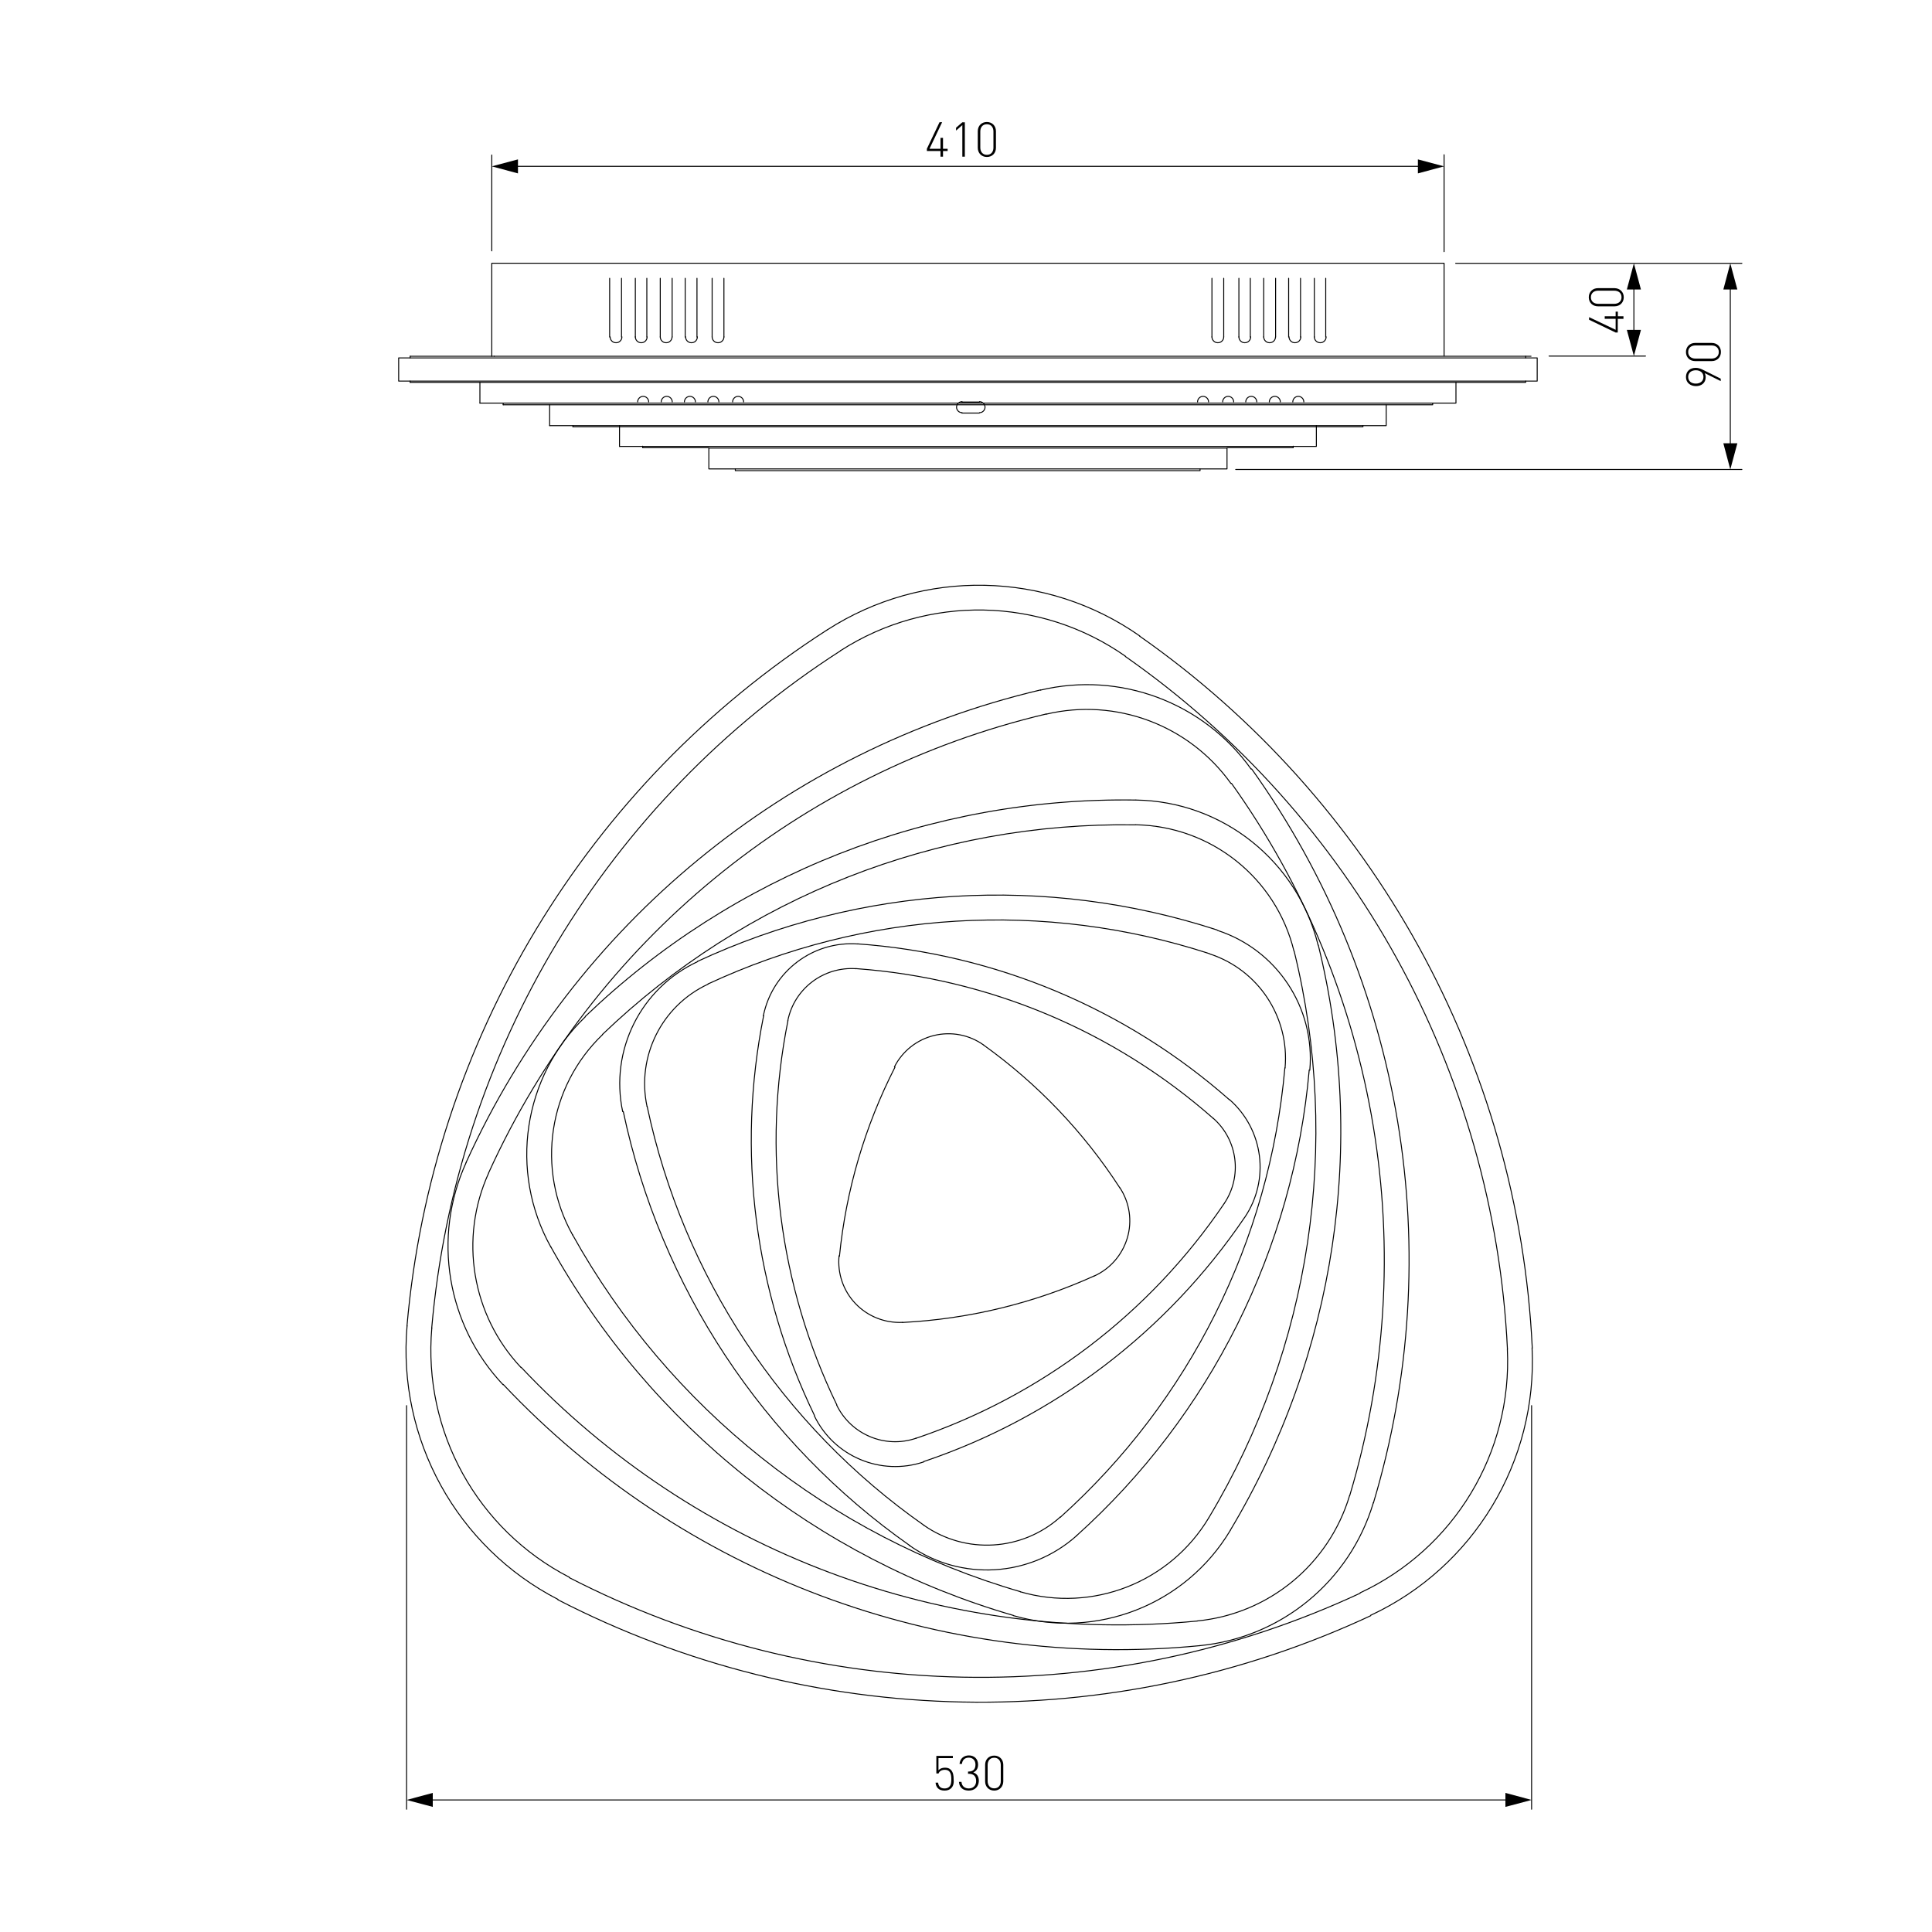 <?xml version="1.0" encoding="utf-8"?>
<!-- Generator: Adobe Illustrator 22.0.1, SVG Export Plug-In . SVG Version: 6.00 Build 0)  -->
<svg version="1.1" id="Слой_1" xmlns="http://www.w3.org/2000/svg" xmlns:xlink="http://www.w3.org/1999/xlink" x="0px" y="0px"
	 viewBox="0 0 2000 2000" style="enable-background:new 0 0 2000 2000;" xml:space="preserve">
<style type="text/css">
	.st0{fill:#FFFFFF;}
	.st1{fill:none;stroke:#000000;stroke-linecap:round;stroke-linejoin:round;stroke-miterlimit:10;}
	.st2{fill:none;stroke:#000000;stroke-linecap:round;stroke-linejoin:round;}
	.st3{fill:none;stroke:#020202;stroke-linecap:round;stroke-linejoin:round;}
	.st4{fill:#020202;}
	.st5{fill:none;stroke:#020202;stroke-linecap:round;stroke-linejoin:round;stroke-miterlimit:10;}
	.st6{fill:none;stroke:#212830;stroke-width:0;stroke-linecap:square;stroke-miterlimit:10;}
	.st7{fill:none;stroke:#000000;stroke-width:4.552127e-02;stroke-linecap:round;stroke-linejoin:round;stroke-miterlimit:10;}
	.st8{fill:none;stroke:#000000;stroke-width:0;stroke-linecap:round;stroke-linejoin:round;stroke-miterlimit:10;}
</style>
<g id="Слой_2">
	<rect y="0" class="st0" width="2000" height="2000"/>
</g>
<path class="st1" d="M1586.2,1395.4c-14.2-295.3-164.3-567.4-406.5-736.9"/>
<path class="st1" d="M1179.8,658.3c-96.5-67.6-224.3-70.1-323.4-6.3"/>
<path class="st1" d="M856.2,652.1c-248.7,159.9-409.3,426-434.9,720.6"/>
<path class="st1" d="M421.4,1372.5c-10.2,117.3,51.5,229.2,156.2,283.2"/>
<path class="st1" d="M577.6,1656.1c262.8,135.3,573.4,141.4,841.3,16.5"/>
<path class="st1" d="M1418.8,1672.2c106.8-49.8,172.9-159.2,167.2-276.9"/>
<path class="st1" d="M1560.5,1396.7c-13.8-287.4-159.8-552.1-395.5-717.1"/>
<path class="st1" d="M1165,679.3c-88-61.6-204.4-63.9-294.8-5.8"/>
<path class="st1" d="M870.1,673.7c-242,155.6-398.3,414.5-423.2,701.2"/>
<path class="st1" d="M447,1374.7c-9.3,107,47,208.9,142.4,258.1"/>
<path class="st1" d="M589.4,1633.2c255.7,131.7,558,137.6,818.6,16.1"/>
<path class="st1" d="M1408,1648.9c97.3-45.4,157.6-145.1,152.4-252.4"/>
<path class="st1" d="M1421.8,1555.7c77.7-259.1,31.2-539.6-126.1-759.7"/>
<path class="st1" d="M1295.2,796.2c-49.3-69-135.5-101.4-218.1-81.8"/>
<path class="st1" d="M1077.2,714.2C813.9,776.4,594.3,957,482.5,1203.4"/>
<path class="st1" d="M482.5,1203.6c-35.1,77.2-20,168,38.2,229.8"/>
<path class="st1" d="M520.9,1433.1c185.5,196.8,451.7,296.7,720.9,270.5"/>
<path class="st1" d="M1241.8,1703.6c84.5-8.2,155.6-66.7,179.9-148"/>
<path class="st1" d="M1397.2,1548.3c75.5-251.5,30.2-523.7-122.4-737.4"/>
<path class="st1" d="M1274.3,811.1c-43.3-60.5-118.9-88.9-191.3-71.8"/>
<path class="st1" d="M1083.1,739.1C827.6,799.5,614.4,974.9,505.9,1214"/>
<path class="st1" d="M505.9,1214.2c-30.8,67.8-17.5,147.4,33.5,201.5"/>
<path class="st1" d="M539.6,1415.5c180.1,191,438.4,288,699.7,262.6"/>
<path class="st1" d="M1239.3,1678c74.1-7.2,136.4-58.5,157.8-129.8"/>
<path class="st1" d="M606,1052.5c-64.7,62.1-79.4,160-35.8,238.4"/>
<path class="st1" d="M570.2,1290.7c103.1,185.3,275.2,322.5,478.9,381.6"/>
<path class="st1" d="M1049.1,1672.5c86.1,25,178.3-11.2,224.4-88.1"/>
<path class="st1" d="M1273.6,1584.1c109-182,141.8-399.7,91.1-605.7"/>
<path class="st1" d="M1364.5,978.4c-21.4-87.1-98.9-148.8-188.5-150.2"/>
<path class="st1" d="M1175.8,828.2c-212.1-3.4-416.9,77.1-569.9,224"/>
<path class="st1" d="M623.8,1071c-56.3,54-69.1,139.2-31.1,207.3"/>
<path class="st1" d="M592.7,1278.2c99.8,179.4,266.4,312.2,463.6,369.5"/>
<path class="st1" d="M1056.2,1647.8c74.9,21.8,155.1-9.7,195.2-76.7"/>
<path class="st1" d="M1251.5,1570.9c105.5-176.2,137.2-386.9,88.2-586.3"/>
<path class="st1" d="M1339.5,984.5c-18.6-75.8-86-129.4-164-130.7"/>
<path class="st1" d="M1175.4,853.9c-205.3-3.3-403.6,74.7-551.7,216.9"/>
<path class="st1" d="M1355.9,1107.9c5.7-64.7-34-124.7-95.7-144.8"/>
<path class="st1" d="M1259.9,962.7c-176.9-57.6-369.1-46-537.8,32.5"/>
<path class="st1" d="M722.1,995.5c-58.8,27.4-91,91.8-77.5,155.3"/>
<path class="st1" d="M645.2,1150.6c38.5,182,144.6,342.6,296.8,449.5"/>
<path class="st1" d="M941.5,1599.9c53.1,37.3,125,33,173.3-10.4"/>
<path class="st1" d="M1114.6,1589.6c138.3-124.4,224.4-296.7,240.7-482"/>
<path class="st1" d="M1330.3,1105.6c4.7-52.7-27.7-101.7-78-118.1"/>
<path class="st1" d="M1251.9,987.2c-170.7-55.6-356.2-44.4-519,31.4"/>
<path class="st1" d="M733,1018.8c-48,22.3-74.2,74.9-63.2,126.6"/>
<path class="st1" d="M669.9,1145.2c37.2,175.6,139.6,330.7,286.6,433.8"/>
<path class="st1" d="M956.3,1578.9c43.3,30.4,101.9,26.9,141.3-8.5"/>
<path class="st1" d="M1097.7,1570.6c133.6-120.1,216.6-286.3,232.4-465.2"/>
<path class="st1" d="M888.1,977.2c-46.7-3.4-88.6,28.5-97.9,74.4"/>
<path class="st1" d="M790.5,1051.5c-28.1,140-9.6,285.3,52.6,413.7"/>
<path class="st1" d="M843,1465.7c20.4,42.2,69,62.5,113.4,47.6"/>
<path class="st1" d="M956.2,1513c135.3-45.6,251.9-134.3,332-252.4"/>
<path class="st1" d="M1288.4,1260.4c26.3-38.8,19.7-91-15.5-122"/>
<path class="st1" d="M1272.6,1138.4c-107.2-94.4-242.3-151.1-384.7-161.3"/>
<path class="st1" d="M886.3,1002.8c-33.8-2.4-64.2,20.7-70.8,53.9"/>
<path class="st1" d="M815.7,1056.5c-27,134.5-9.3,274.2,50.5,397.7"/>
<path class="st1" d="M866.1,1454.5c14.8,30.5,50,45.3,82.1,34.4"/>
<path class="st1" d="M948,1489c130-43.9,242-129.1,319-242.7"/>
<path class="st1" d="M1267.2,1246c19-28.1,14.2-65.9-11.2-88.3"/>
<path class="st1" d="M1255.9,1157.7c-103-90.7-232.9-145.1-369.8-155"/>
<path class="st1" d="M934.3,1369c68.5-3.5,135.7-19.8,198.3-48.1"/>
<path class="st1" d="M1132.6,1321c16.7-7.5,29.2-22,34.4-39.5s2.4-36.5-7.6-51.8"/>
<path class="st1" d="M1159.2,1229.6c-37.3-57.6-85.1-107.7-140.9-147.7"/>
<path class="st1" d="M1018.4,1081.9c-14.9-10.7-33.6-14.3-51.4-10c-17.8,4.3-32.8,16.2-41.1,32.5"/>
<path class="st1" d="M926.5,1104.7c-31.2,61.1-50.7,127.4-57.5,195.7"/>
<path class="st1" d="M868.6,1300c-1.8,18.2,4.4,36.3,17,49.5c12.6,13.2,30.4,20.3,48.7,19.4"/>
<polyline class="st1" points="412.7,394.5 1591.3,394.5 1591.3,370.5 412.7,370.5 412.7,394.5 "/>
<line class="st1" x1="424.6" y1="394.5" x2="424.6" y2="395.8"/>
<polyline class="st1" points="424.6,395.8 1579.4,395.8 1579.4,394.5 "/>
<line class="st1" x1="496.8" y1="395.8" x2="496.8" y2="417.3"/>
<polyline class="st1" points="496.8,417.3 1507.2,417.3 1507.2,395.8 "/>
<line class="st1" x1="520.9" y1="417.3" x2="520.9" y2="419"/>
<polyline class="st1" points="520.9,419 1483.1,419 1483.1,417.3 "/>
<line class="st1" x1="569" y1="419" x2="569" y2="440.6"/>
<polyline class="st1" points="569,440.6 1435,440.6 1435,419 "/>
<line class="st1" x1="593.1" y1="440.6" x2="593.1" y2="441.8"/>
<polyline class="st1" points="1362.7,441.8 1410.9,441.8 1410.9,440.6 "/>
<line class="st1" x1="641.3" y1="441.8" x2="1362.7" y2="441.8"/>
<line class="st1" x1="593.1" y1="441.8" x2="641.3" y2="441.8"/>
<line class="st1" x1="641.3" y1="440.6" x2="641.3" y2="462.1"/>
<polyline class="st1" points="641.3,462.1 1362.7,462.1 1362.7,440.6 "/>
<polyline class="st1" points="1338.7,461.9 1338.7,463.5 1270.2,463.5 "/>
<polyline class="st1" points="665.3,461.9 665.3,463.5 733.8,463.5 "/>
<polyline class="st1" points="733.8,485.4 1270.2,485.4 1270.2,463.8 733.8,463.8 733.8,485.4 "/>
<polyline class="st1" points="761.2,485.4 761.2,487.2 1242.3,487.2 1242.3,485.4 "/>
<line class="st1" x1="424.6" y1="368.8" x2="424.6" y2="370.5"/>
<line class="st1" x1="1579.4" y1="370.5" x2="1579.4" y2="368.8"/>
<polyline class="st1" points="511.6,368.8 1494.9,368.8 1494.9,272.5 509.1,272.5 509.1,368.8 "/>
<line class="st1" x1="424.6" y1="368.8" x2="511.6" y2="368.8"/>
<line class="st1" x1="1495.5" y1="368.8" x2="1584.9" y2="368.8"/>
<line class="st1" x1="1013.8" y1="416.2" x2="995.7" y2="416.2"/>
<line class="st1" x1="995.7" y1="427.6" x2="1013.8" y2="427.6"/>
<path class="st1" d="M995.9,415.8c-3.1,0-5.7,2.6-5.7,5.7c0,3.1,2.6,5.7,5.7,5.7"/>
<path class="st1" d="M1014,427.2c3.1,0,5.7-2.6,5.7-5.7c0-3.1-2.6-5.7-5.7-5.7"/>
<line class="st1" x1="643.4" y1="348.9" x2="643.4" y2="288.1"/>
<line class="st1" x1="631.1" y1="288.1" x2="631.1" y2="348.9"/>
<path class="st1" d="M671.5,416c0-3.1-2.6-5.7-5.7-5.7c-3.1,0-5.7,2.6-5.7,5.7"/>
<path class="st1" d="M631.6,348.7c0,3.4,2.7,6.1,6.1,6.1s6.1-2.7,6.1-6.1"/>
<line class="st1" x1="669.6" y1="348.9" x2="669.6" y2="288.1"/>
<line class="st1" x1="657.7" y1="288.1" x2="657.7" y2="348.9"/>
<path class="st1" d="M695.9,416c0-3.1-2.6-5.7-5.7-5.7c-3.1,0-5.7,2.6-5.7,5.7"/>
<path class="st1" d="M657.7,348.7c0,3.4,2.7,6.1,6.1,6.1c3.4,0,6.1-2.7,6.1-6.1"/>
<line class="st1" x1="695.8" y1="348.9" x2="695.8" y2="288.1"/>
<line class="st1" x1="683.5" y1="288.1" x2="683.5" y2="348.9"/>
<path class="st1" d="M719.9,416c0-3.1-2.6-5.7-5.7-5.7c-3.1,0-5.7,2.6-5.7,5.7"/>
<path class="st1" d="M683.5,348.7c0,3.4,2.7,6.1,6.1,6.1s6.1-2.7,6.1-6.1"/>
<line class="st1" x1="721.5" y1="348.9" x2="721.5" y2="288.1"/>
<line class="st1" x1="709.3" y1="288.1" x2="709.3" y2="348.9"/>
<path class="st1" d="M744.2,416c0-3.1-2.6-5.7-5.7-5.7c-3.1,0-5.7,2.6-5.7,5.7"/>
<path class="st1" d="M709.7,348.7c0,3.4,2.7,6.1,6.1,6.1c3.4,0,6.1-2.7,6.1-6.1"/>
<line class="st1" x1="749.4" y1="348.9" x2="749.4" y2="288.1"/>
<line class="st1" x1="737.2" y1="288.1" x2="737.2" y2="348.9"/>
<path class="st1" d="M769.8,416c0-3.1-2.6-5.7-5.7-5.7c-3.1,0-5.7,2.6-5.7,5.7"/>
<path class="st1" d="M737.2,348.7c0,3.4,2.7,6.1,6.1,6.1s6.1-2.7,6.1-6.1"/>
<line class="st1" x1="1360.6" y1="348.9" x2="1360.6" y2="288.1"/>
<line class="st1" x1="1372.4" y1="288.1" x2="1372.4" y2="348.9"/>
<path class="st1" d="M1349.7,416c0-3.1-2.6-5.7-5.7-5.7c-3.1,0-5.7,2.6-5.7,5.7"/>
<path class="st1" d="M1360.6,348.7c0,3.4,2.7,6.1,6.1,6.1c3.4,0,6.1-2.7,6.1-6.1"/>
<line class="st1" x1="1334" y1="348.9" x2="1334" y2="288.1"/>
<line class="st1" x1="1346.3" y1="288.1" x2="1346.3" y2="348.9"/>
<path class="st1" d="M1325.4,416c0-3.1-2.6-5.7-5.7-5.7c-3.1,0-5.7,2.6-5.7,5.7"/>
<path class="st1" d="M1334.4,348.7c0,3.4,2.7,6.1,6.1,6.1s6.1-2.7,6.1-6.1"/>
<line class="st1" x1="1308.2" y1="348.9" x2="1308.2" y2="288.1"/>
<line class="st1" x1="1320.5" y1="288.1" x2="1320.5" y2="348.9"/>
<path class="st1" d="M1301,416c0-3.1-2.6-5.7-5.7-5.7c-3.1,0-5.7,2.6-5.7,5.7"/>
<path class="st1" d="M1308.2,348.7c0,3.4,2.7,6.1,6.1,6.1c3.4,0,6.1-2.7,6.1-6.1"/>
<line class="st1" x1="1282.5" y1="348.9" x2="1282.5" y2="288.1"/>
<line class="st1" x1="1294.3" y1="288.1" x2="1294.3" y2="348.9"/>
<path class="st1" d="M1277.1,416c0-3.1-2.6-5.7-5.7-5.7c-3.1,0-5.7,2.6-5.7,5.7"/>
<path class="st1" d="M1282.5,348.7c0,3.4,2.7,6.1,6.1,6.1s6.1-2.7,6.1-6.1"/>
<line class="st1" x1="1254.6" y1="348.9" x2="1254.6" y2="288.1"/>
<line class="st1" x1="1266.8" y1="288.1" x2="1266.8" y2="348.9"/>
<path class="st1" d="M1251.1,416c0-3.1-2.6-5.7-5.7-5.7c-3.1,0-5.7,2.6-5.7,5.7"/>
<path class="st1" d="M1254.6,348.7c0,3.4,2.7,6.1,6.1,6.1s6.1-2.7,6.1-6.1"/>
<g>
	<g>
		<path d="M976.2,162.2h-2.6v-5.9h-14.1v-2.3l13.1-27.5h2.7l-13.1,27.5h11.4v-11.3h2.6v11.3h4.8v2.3h-4.8V162.2z"/>
		<path d="M996.2,129.5l-6.5,5.7v-3l6.5-5.6h2.6v35.6h-2.6V129.5z"/>
		<path d="M1021.6,162.5c-5.5,0-9.4-4-9.4-9.5v-17.2c0-5.6,3.9-9.5,9.4-9.5c5.5,0,9.4,4,9.4,9.5V153
			C1031,158.6,1027.1,162.5,1021.6,162.5z M1021.6,128.6c-4.5,0-6.8,3.3-6.8,7.5v16.7c0,4.2,2.4,7.5,6.8,7.5c4.5,0,6.8-3.3,6.8-7.5
			v-16.7C1028.4,131.9,1026.1,128.6,1021.6,128.6z"/>
	</g>
</g>
<line class="st1" x1="509.1" y1="160.5" x2="509.1" y2="259.7"/>
<line class="st1" x1="1494.9" y1="160.2" x2="1494.9" y2="260.5"/>
<g>
	<g>
		<line class="st2" x1="531.2" y1="172.2" x2="1472.8" y2="172.2"/>
		<g>
			<polygon points="536.2,179.5 509.1,172.2 536.2,165 			"/>
		</g>
		<g>
			<polygon points="1467.8,179.5 1494.9,172.2 1467.8,165 			"/>
		</g>
	</g>
</g>
<g>
	<g>
		<path d="M984.7,1851.1c-1.7,1.7-4,2.5-6.9,2.5c-3,0-5.3-0.8-6.9-2.4c-1.4-1.4-2.2-3.4-2.4-5.8h2.6c0.5,3.8,2.5,6,6.7,6
			c2,0,3.8-0.6,4.9-1.8c2.1-2.1,2.1-5.3,2.1-8c0-4.5-0.8-9.5-6.7-9.5c-3.3,0-5.7,1.4-6.5,3.8h-2.3v-18.2h17.1v2.3h-14.9v12.6
			c1.6-1.8,3.8-2.7,6.8-2.7c2.6,0,4.6,0.7,6,2.2c2.5,2.5,2.9,6.3,2.9,9.6C987.5,1845,987.3,1848.5,984.7,1851.1z"/>
		<path d="M1002.9,1853.6c-5.6,0-9.8-2.8-10.2-9h2.6c0.4,4.9,3.9,6.8,7.6,6.8c4.3,0,7.6-2.8,7.6-7.6c0-4.8-2.3-7.6-7.8-7.6h-0.6
			v-2.3h0.6c4.8,0,7.1-2.5,7.1-7.2c0-4.7-3.1-7.2-6.9-7.2c-4.2,0-6.7,2.5-7.1,6.5h-2.5c0.5-5.6,4.5-8.8,9.7-8.8
			c5.6,0,9.5,3.7,9.5,9.5c0,3.8-1.5,6.6-5,8.1c4,1.4,5.8,4.4,5.8,8.9C1013,1850.1,1008.6,1853.6,1002.9,1853.6z"/>
		<path d="M1029.2,1853.6c-5.5,0-9.4-4-9.4-9.5v-17.2c0-5.6,3.9-9.5,9.4-9.5c5.5,0,9.4,4,9.4,9.5v17.2
			C1038.5,1849.6,1034.7,1853.6,1029.2,1853.6z M1029.2,1819.6c-4.5,0-6.8,3.3-6.8,7.5v16.7c0,4.2,2.3,7.5,6.8,7.5s6.8-3.3,6.8-7.5
			v-16.7C1036,1822.9,1033.6,1819.6,1029.2,1819.6z"/>
	</g>
</g>
<line class="st1" x1="420.9" y1="1455.1" x2="420.9" y2="1872.9"/>
<line class="st1" x1="1585.5" y1="1455.1" x2="1585.5" y2="1872.9"/>
<g>
	<g>
		<line class="st2" x1="443.1" y1="1863.3" x2="1563.4" y2="1863.3"/>
		<g>
			<polygon points="448,1870.5 420.9,1863.3 448,1856 			"/>
		</g>
		<g>
			<polygon points="1558.4,1870.5 1585.5,1863.3 1558.4,1856 			"/>
		</g>
	</g>
</g>
<g>
	<g>
		<path d="M1680.6,327.5v2.6h-5.9v14.1h-2.3L1645,331v-2.7l27.5,13.1V330h-11.3v-2.6h11.3v-4.8h2.3v4.8H1680.6z"/>
		<path d="M1680.9,307.7c0,5.5-4,9.4-9.5,9.4h-17.2c-5.6,0-9.5-3.9-9.5-9.4c0-5.5,4-9.4,9.5-9.4h17.2
			C1676.9,298.4,1680.9,302.2,1680.9,307.7z M1646.9,307.7c0,4.5,3.3,6.8,7.5,6.8h16.7c4.2,0,7.5-2.4,7.5-6.8c0-4.5-3.3-6.8-7.5-6.8
			h-16.7C1650.2,300.9,1646.9,303.3,1646.9,307.7z"/>
	</g>
</g>
<g>
	<g>
		<path d="M1762.8,382.8l18.5,9.2v2.5l-16.5-8.2c0.5,1.2,0.9,2.6,0.9,4.2c0,5.9-4.4,9.2-10,9.2c-5.7,0-10.4-3.4-10.4-9.4
			s4.2-9.5,10-9.5C1757.7,380.8,1759.8,381.3,1762.8,382.8z M1747.6,390.2c0,4.2,3.1,6.9,7.9,6.9c4.3,0,7.9-2.3,7.9-6.9
			c0-4.2-3.1-6.9-7.9-6.9C1750.7,383.3,1747.6,386,1747.6,390.2z"/>
		<path d="M1781.5,364.4c0,5.5-4,9.4-9.5,9.4h-17.2c-5.6,0-9.5-3.9-9.5-9.4c0-5.5,4-9.4,9.5-9.4h17.2
			C1777.6,355,1781.5,358.9,1781.5,364.4z M1747.6,364.4c0,4.5,3.3,6.8,7.5,6.8h16.7c4.2,0,7.5-2.4,7.5-6.8c0-4.5-3.3-6.8-7.5-6.8
			h-16.7C1750.9,357.6,1747.6,359.9,1747.6,364.4z"/>
	</g>
</g>
<line class="st1" x1="1803.2" y1="272.6" x2="1506.9" y2="272.6"/>
<line class="st1" x1="1703.4" y1="368.6" x2="1603.6" y2="368.6"/>
<g>
	<g>
		<line class="st2" x1="1691.4" y1="294.7" x2="1691.4" y2="346.4"/>
		<g>
			<polygon points="1684.1,299.7 1691.4,272.6 1698.7,299.7 			"/>
		</g>
		<g>
			<polygon points="1684.1,341.5 1691.4,368.6 1698.7,341.5 			"/>
		</g>
	</g>
</g>
<line class="st1" x1="1803.2" y1="486" x2="1279.2" y2="486"/>
<g>
	<g>
		<line class="st2" x1="1791.2" y1="294.7" x2="1791.2" y2="463.9"/>
		<g>
			<polygon points="1784,299.7 1791.2,272.6 1798.5,299.7 			"/>
		</g>
		<g>
			<polygon points="1784,458.9 1791.2,486 1798.5,458.9 			"/>
		</g>
	</g>
</g>
</svg>
